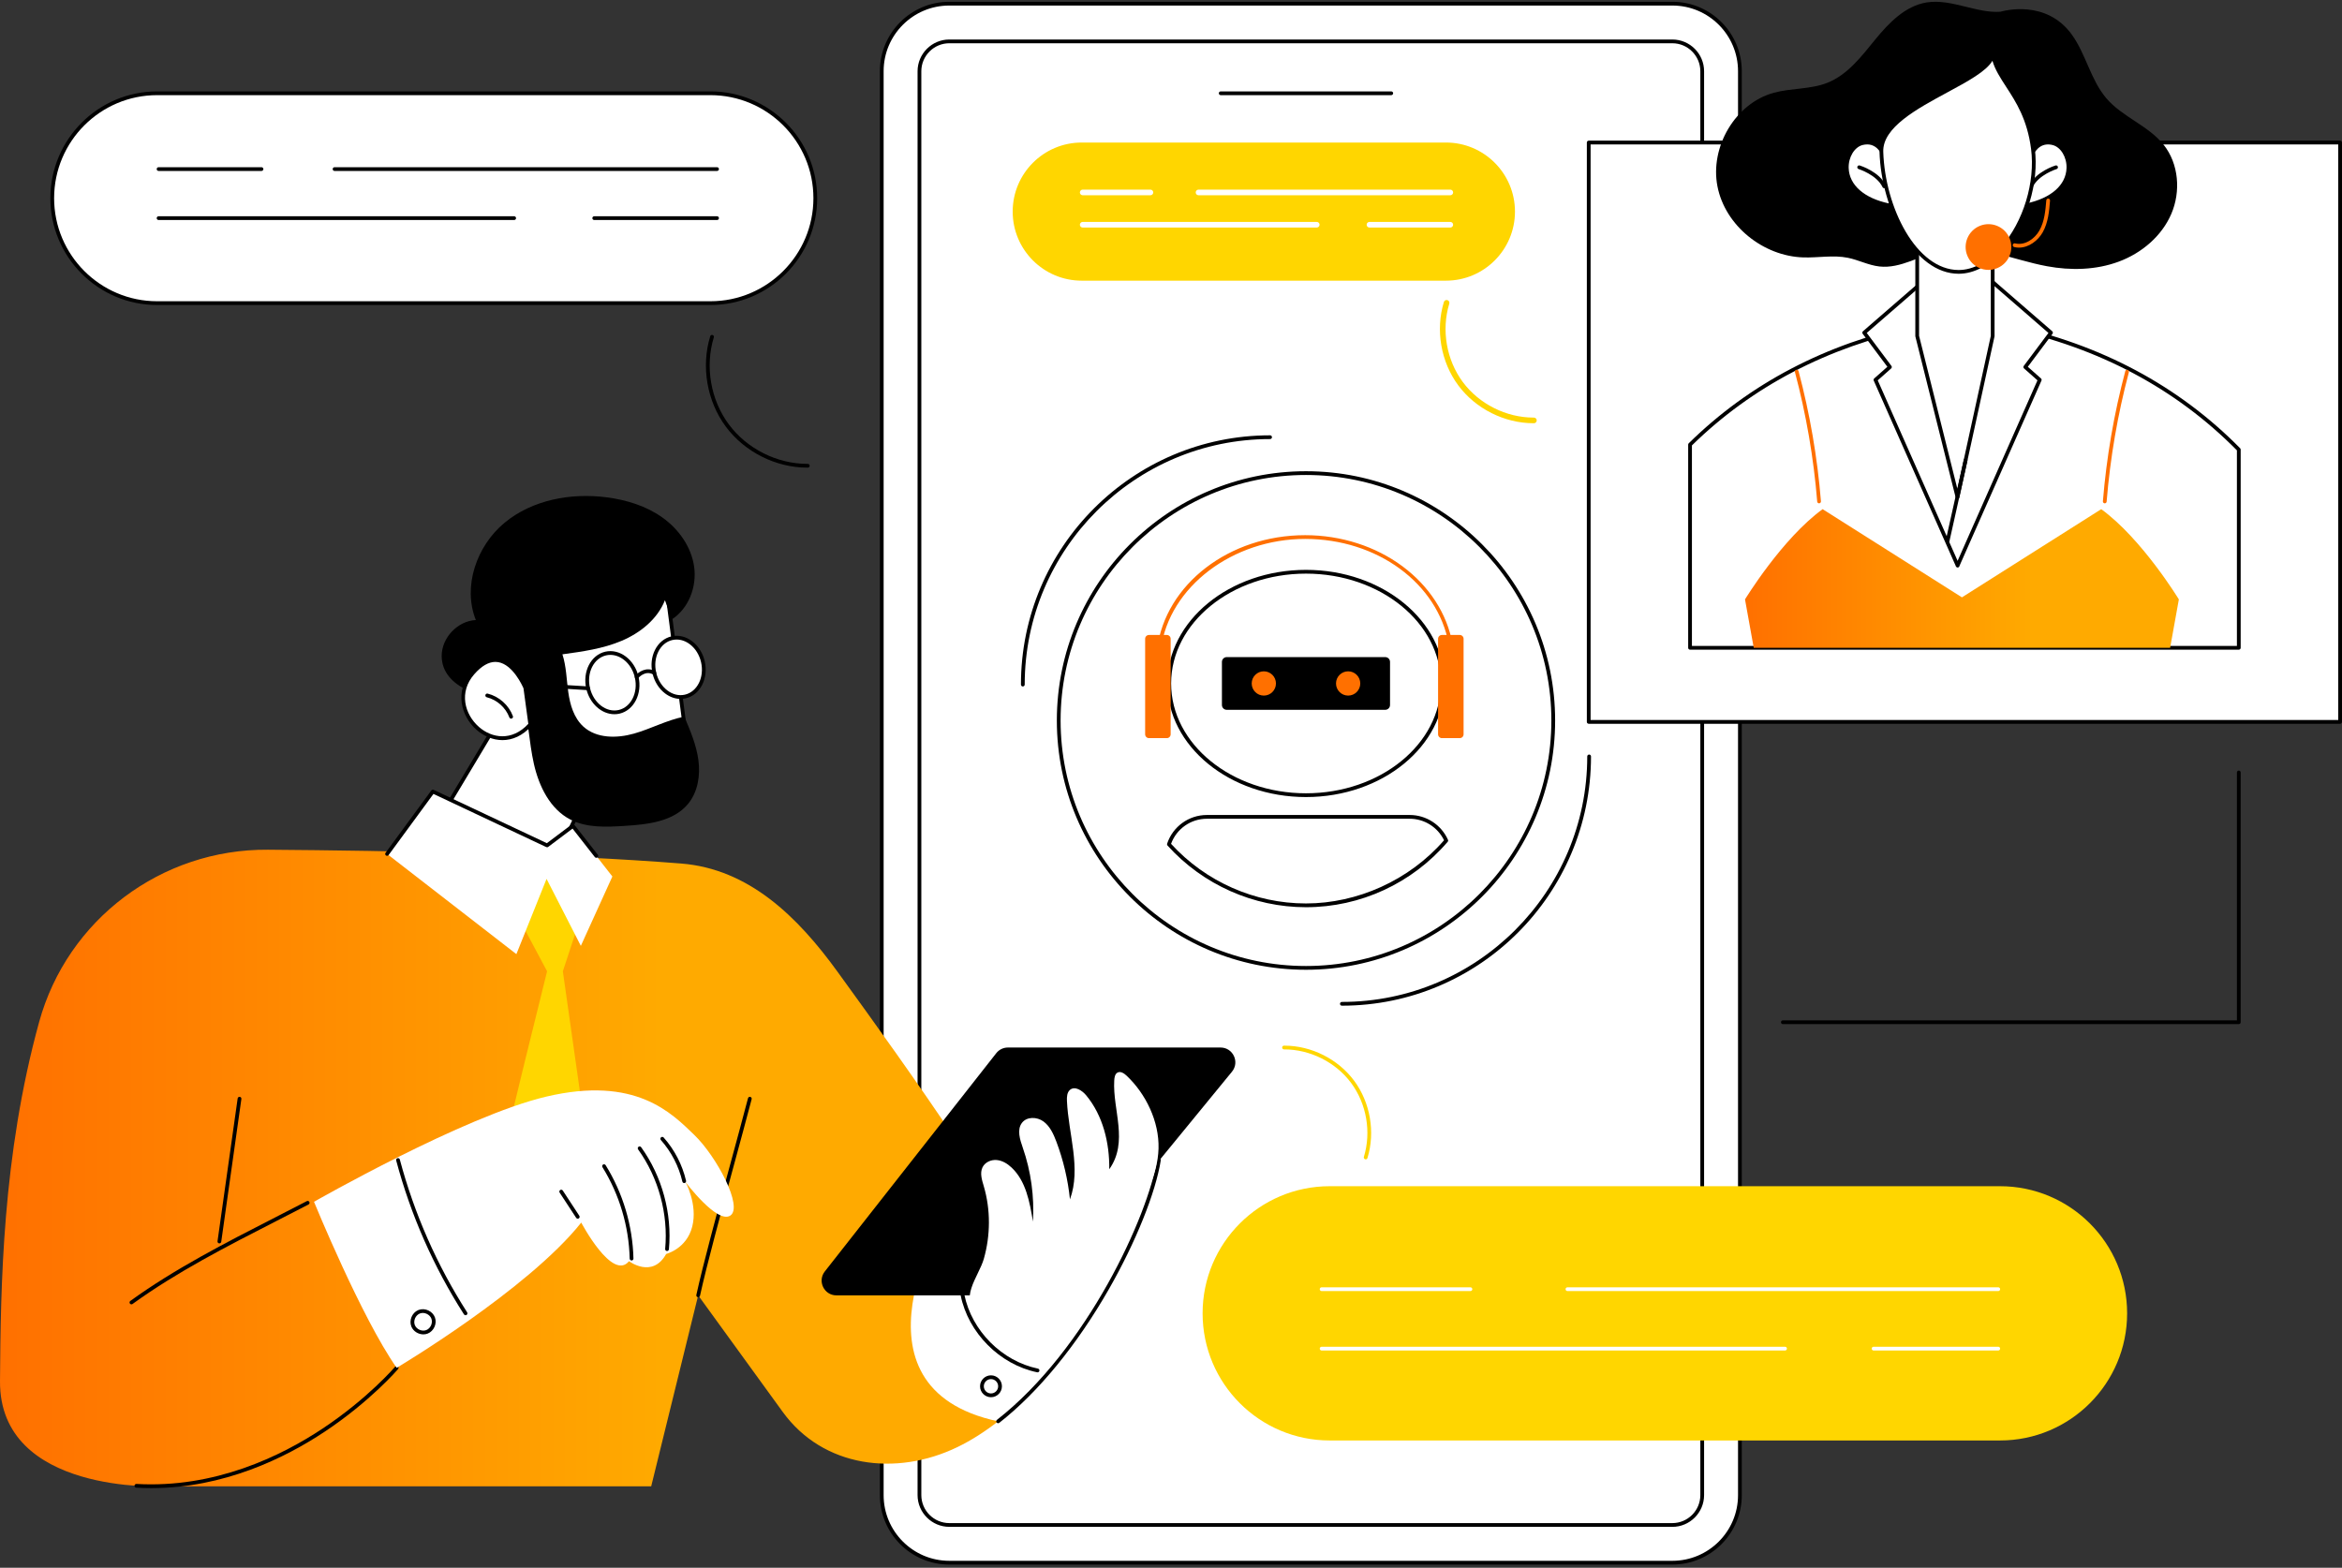 <svg width="472" height="316" viewBox="0 0 472 316" fill="none" xmlns="http://www.w3.org/2000/svg">
<rect x="0" y="0" width="472" height="316" fill="#333333" stroke="none"/>
<path d="M191.306 314.98H337.058C344.569 314.98 350.658 308.888 350.658 301.372L350.658 14.347C350.658 6.831 344.569 0.738 337.058 0.738H191.306C183.795 0.738 177.706 6.831 177.706 14.347L177.706 301.372C177.706 308.888 183.795 314.98 191.306 314.98Z" fill="white"/>
<path d="M337.057 315.359H191.306C183.598 315.359 177.328 309.085 177.328 301.372V14.347C177.326 6.634 183.598 0.359 191.306 0.359H337.057C344.765 0.359 351.035 6.634 351.035 14.347V301.37C351.035 309.083 344.764 315.358 337.057 315.358V315.359ZM191.306 1.117C184.016 1.117 178.085 7.052 178.085 14.347V301.37C178.085 308.665 184.016 314.6 191.306 314.6H337.057C344.347 314.6 350.278 308.665 350.278 301.37V14.347C350.278 7.052 344.347 1.117 337.057 1.117H191.306Z" fill="black"/>
<path d="M343.061 14.369V301.351C343.061 304.678 340.362 307.379 337.036 307.379H191.327C188.002 307.379 185.303 304.678 185.303 301.351L185.303 14.367C185.303 11.04 188.002 8.339 191.327 8.339L337.036 8.339C340.362 8.339 343.061 11.04 343.061 14.367V14.369Z" fill="white"/>
<path d="M337.036 307.756H191.326C187.797 307.756 184.924 304.881 184.924 301.349V14.369C184.924 10.836 187.797 7.962 191.326 7.962H337.036C340.566 7.962 343.438 10.836 343.438 14.369V301.351C343.438 304.883 340.566 307.758 337.036 307.758V307.756ZM191.326 8.719C188.215 8.719 185.681 11.253 185.681 14.369V301.351C185.681 304.465 188.213 307 191.326 307H337.036C340.148 307 342.681 304.466 342.681 301.351V14.369C342.681 11.255 340.149 8.719 337.036 8.719H191.326Z" fill="black"/>
<path d="M280.39 19.178H246.017C245.807 19.178 245.639 19.008 245.639 18.8C245.639 18.591 245.809 18.421 246.017 18.421H280.39C280.6 18.421 280.768 18.59 280.768 18.8C280.768 19.01 280.598 19.178 280.39 19.178Z" fill="black"/>
<path d="M298.44 180.484C317.9 161.011 317.9 129.438 298.44 109.965C278.979 90.491 247.427 90.491 227.967 109.965C208.506 129.438 208.506 161.011 227.967 180.484C247.427 199.957 278.979 199.957 298.44 180.484Z" fill="white"/>
<path d="M263.204 195.47C235.518 195.47 212.994 172.931 212.994 145.227C212.994 117.522 235.518 94.981 263.204 94.981C290.891 94.981 313.416 117.522 313.416 145.227C313.416 172.931 290.892 195.47 263.204 195.47ZM263.204 95.739C235.936 95.739 213.751 117.939 213.751 145.225C213.751 172.511 235.936 194.711 263.204 194.711C290.473 194.711 312.658 172.511 312.658 145.225C312.658 117.939 290.473 95.739 263.204 95.739Z" fill="black"/>
<path d="M263.205 160.657C247.799 160.657 235.266 150.386 235.266 137.76C235.266 125.134 247.799 114.863 263.205 114.863C278.611 114.863 291.144 125.134 291.144 137.76C291.144 150.386 278.611 160.657 263.205 160.657ZM263.205 115.622C248.217 115.622 236.024 125.554 236.024 137.76C236.024 149.966 248.217 159.898 263.205 159.898C278.193 159.898 290.385 149.966 290.385 137.76C290.385 125.554 278.193 115.622 263.205 115.622Z" fill="black"/>
<path d="M235.157 127.985H231.561C231.135 127.985 230.789 128.331 230.789 128.757V148.007C230.789 148.434 231.135 148.78 231.561 148.78H235.157C235.583 148.78 235.929 148.434 235.929 148.007V128.757C235.929 128.331 235.583 127.985 235.157 127.985Z" fill="#FF7000"/>
<path d="M294.194 127.984H290.599C290.172 127.984 289.826 128.33 289.826 128.757V148.007C289.826 148.434 290.172 148.78 290.599 148.78H294.194C294.62 148.78 294.966 148.434 294.966 148.007V128.757C294.966 128.33 294.62 127.984 294.194 127.984Z" fill="#FF7000"/>
<path d="M279.172 132.446H247.236C246.699 132.446 246.264 132.882 246.264 133.419V142.099C246.264 142.637 246.699 143.072 247.236 143.072H279.172C279.709 143.072 280.144 142.637 280.144 142.099V133.419C280.144 132.882 279.709 132.446 279.172 132.446Z" fill="black"/>
<path d="M233.571 131.238C233.554 131.238 233.538 131.238 233.521 131.234C233.313 131.207 233.169 131.018 233.194 130.809C234.913 117.732 247.745 107.871 263.043 107.871C270.233 107.871 277.191 110.093 282.632 114.13C288.03 118.134 291.612 123.661 292.716 129.69C292.754 129.897 292.618 130.093 292.412 130.131C292.205 130.172 292.009 130.033 291.971 129.826C289.725 117.543 277.558 108.628 263.043 108.628C248.528 108.628 235.615 118.206 233.946 130.907C233.92 131.098 233.759 131.238 233.571 131.238Z" fill="#FF7000"/>
<path d="M254.708 140.205C256.058 140.205 257.152 139.11 257.152 137.759C257.152 136.409 256.058 135.313 254.708 135.313C253.358 135.313 252.264 136.409 252.264 137.759C252.264 139.11 253.358 140.205 254.708 140.205Z" fill="#FF7000"/>
<path d="M271.7 140.205C273.05 140.205 274.145 139.11 274.145 137.759C274.145 136.409 273.05 135.313 271.7 135.313C270.35 135.313 269.256 136.409 269.256 137.759C269.256 139.11 270.35 140.205 271.7 140.205Z" fill="#FF7000"/>
<path d="M263.203 182.861C252.602 182.861 242.43 178.328 235.297 170.428C235.206 170.326 235.175 170.183 235.219 170.054C236.372 166.596 239.592 164.271 243.232 164.271H284.114C287.434 164.271 290.46 166.233 291.82 169.271C291.88 169.405 291.858 169.562 291.762 169.672C284.587 178.053 274.178 182.861 263.202 182.861H263.203ZM236.011 170.085C242.991 177.726 252.889 182.103 263.203 182.103C273.518 182.103 284.004 177.464 291.029 169.366C289.744 166.723 287.057 165.03 284.114 165.03H243.232C239.991 165.03 237.117 167.052 236.011 170.087V170.085Z" fill="black"/>
<path d="M270.437 202.709C270.227 202.709 270.059 202.539 270.059 202.33C270.059 202.122 270.229 201.952 270.437 201.952C297.705 201.952 319.89 179.752 319.89 152.466C319.89 152.256 320.061 152.087 320.269 152.087C320.477 152.087 320.647 152.256 320.647 152.466C320.647 180.17 298.123 202.709 270.435 202.709H270.437Z" fill="black"/>
<path d="M206.136 138.366C205.926 138.366 205.758 138.197 205.758 137.987C205.758 110.283 228.282 87.744 255.97 87.744C256.18 87.744 256.348 87.913 256.348 88.123C256.348 88.333 256.178 88.501 255.97 88.501C228.702 88.501 206.516 110.701 206.516 137.987C206.516 138.197 206.346 138.366 206.138 138.366H206.136Z" fill="black"/>
<path d="M85.955 169.436L101.499 143.48L120.022 141.953L122.185 151.741L110.155 177.146L85.955 169.436Z" fill="white"/>
<path d="M110.154 177.526C110.117 177.526 110.077 177.52 110.039 177.508L85.84 169.799C85.73 169.764 85.642 169.68 85.601 169.571C85.559 169.463 85.571 169.342 85.63 169.243L101.173 143.287C101.237 143.182 101.345 143.115 101.467 143.104L119.992 141.579C120.176 141.566 120.352 141.691 120.393 141.875L122.555 151.663C122.574 151.745 122.564 151.832 122.528 151.907L110.497 177.312C110.433 177.448 110.297 177.529 110.154 177.529V177.526ZM86.526 169.22L109.953 176.684L121.786 151.696L119.724 142.359L101.724 143.841L86.528 169.22H86.526Z" fill="black"/>
<path d="M134.106 116.693L138.673 151.742C138.673 151.742 116.228 159.941 114.588 152.749C112.949 145.557 108.924 127.243 108.924 127.243L134.106 116.694V116.693Z" fill="white"/>
<path d="M120.686 156.079C118.849 156.079 117.235 155.826 116.074 155.194C115.075 154.65 114.45 153.855 114.216 152.831C112.596 145.72 108.591 127.504 108.552 127.321C108.512 127.142 108.607 126.961 108.776 126.889L133.957 116.341C134.066 116.296 134.189 116.303 134.293 116.362C134.394 116.42 134.465 116.523 134.478 116.64L139.046 151.688C139.068 151.864 138.966 152.032 138.8 152.093C138.247 152.294 127.792 156.076 120.684 156.076L120.686 156.079ZM109.36 127.467C109.897 129.905 113.453 146.066 114.956 152.662C115.142 153.476 115.625 154.088 116.437 154.528C121.403 157.232 136.027 152.268 138.256 151.485L133.794 117.232L109.36 127.466V127.467Z" fill="black"/>
<path d="M89.016 132.228C89.005 128.546 92.227 125.153 95.901 124.976C93.194 118.214 96.07 110.023 101.676 105.379C107.284 100.734 115.056 99.308 122.275 100.244C126.278 100.764 130.26 101.989 133.542 104.342C136.825 106.695 139.348 110.265 139.9 114.266C140.452 118.268 138.803 122.633 135.417 124.836C134.95 123.552 134.48 122.266 134.012 120.982C132.507 124.791 129.055 127.566 125.286 129.164C121.517 130.761 117.405 131.332 113.349 131.888C114.141 134.34 114.172 136.961 114.529 139.51C114.887 142.061 115.661 144.709 117.564 146.446C120.209 148.862 124.298 148.847 127.745 147.874C131.193 146.902 134.401 145.131 137.917 144.447C139.128 147.287 140.353 150.172 140.757 153.233C141.161 156.295 140.649 159.61 138.696 162.001C135.743 165.618 130.524 166.182 125.865 166.471C122.169 166.702 118.262 166.891 114.966 165.199C110.855 163.087 108.619 158.486 107.6 153.975C106.582 149.463 106.491 144.764 105.23 140.314C103.13 140.233 101.031 140.151 98.931 140.07C97.013 139.996 95.833 139.874 94.224 139.128C91.388 137.815 89.024 135.608 89.016 132.226V132.228Z" fill="black"/>
<path d="M105.871 138.633C105.871 138.633 101.691 128.348 95.292 135.658C88.893 142.967 99.757 153.994 106.876 146.024L105.871 138.635V138.633Z" fill="white"/>
<path d="M101.269 149.181C99.309 149.181 97.447 148.351 96 147.071C92.94 144.361 91.552 139.352 95.006 135.407C96.839 133.312 98.697 132.405 100.526 132.713C104.078 133.31 106.135 138.278 106.221 138.49C106.233 138.519 106.242 138.55 106.245 138.581L107.25 145.972C107.265 146.083 107.231 146.193 107.157 146.275C105.311 148.341 103.24 149.181 101.269 149.181ZM99.836 133.414C98.456 133.414 97.027 134.25 95.577 135.908C92.412 139.523 93.647 143.976 96.502 146.504C99.094 148.799 103.166 149.484 106.476 145.9L105.502 138.734C105.299 138.261 103.376 133.961 100.4 133.462C100.214 133.431 100.025 133.415 99.838 133.415L99.836 133.414Z" fill="black"/>
<path d="M103.011 144.852C102.858 144.852 102.713 144.76 102.656 144.606C101.91 142.615 100.164 141.057 98.101 140.542C97.898 140.492 97.775 140.286 97.826 140.083C97.876 139.88 98.082 139.757 98.285 139.807C100.587 140.382 102.534 142.119 103.367 144.341C103.441 144.537 103.341 144.756 103.145 144.828C103.102 144.844 103.056 144.852 103.012 144.852H103.011Z" fill="black"/>
<path d="M123.825 143.961C121.276 143.961 118.858 141.851 118.157 138.82C117.363 135.379 119.074 132.033 121.976 131.36C124.878 130.692 127.885 132.943 128.68 136.384C129.475 139.825 127.763 143.171 124.861 143.844C124.515 143.924 124.17 143.963 123.825 143.963V143.961ZM123.017 132C122.728 132 122.437 132.033 122.148 132.1C119.654 132.677 118.195 135.615 118.897 138.65C119.599 141.684 122.198 143.683 124.692 143.106C127.187 142.529 128.645 139.591 127.944 136.556C127.324 133.875 125.221 132.002 123.017 132.002V132Z" fill="black"/>
<path d="M141.658 133.378C142.408 136.621 140.826 139.758 138.123 140.382C135.421 141.007 132.624 138.887 131.874 135.644C131.124 132.401 132.706 129.265 135.409 128.64C138.111 128.015 140.908 130.136 141.658 133.378Z" fill="white"/>
<path d="M137.159 140.873C136.077 140.873 134.997 140.495 134.037 139.767C132.786 138.818 131.887 137.384 131.505 135.73C131.123 134.076 131.302 132.392 132.009 130.99C132.728 129.564 133.905 128.599 135.324 128.27C136.741 127.941 138.222 128.292 139.495 129.256C140.746 130.205 141.645 131.638 142.027 133.293C142.822 136.734 141.11 140.08 138.208 140.753C137.861 140.834 137.51 140.873 137.159 140.873ZM136.368 128.91C136.075 128.91 135.783 128.943 135.494 129.01C134.299 129.287 133.301 130.112 132.685 131.332C132.057 132.577 131.901 134.078 132.243 135.56C132.585 137.042 133.385 138.322 134.495 139.164C135.583 139.99 136.843 140.293 138.036 140.016C140.531 139.439 141.989 136.501 141.288 133.466C140.945 131.984 140.145 130.704 139.036 129.862C138.21 129.236 137.286 128.91 136.368 128.91Z" fill="black"/>
<path d="M128.31 136.848C128.226 136.848 128.14 136.818 128.069 136.76C127.908 136.627 127.885 136.388 128.018 136.226C128.651 135.459 130.314 134.281 132.065 135.316C132.246 135.422 132.306 135.655 132.2 135.836C132.093 136.016 131.861 136.075 131.68 135.97C130.041 135.002 128.66 136.639 128.601 136.71C128.525 136.801 128.419 136.848 128.309 136.848H128.31Z" fill="black"/>
<path d="M118.525 139.113C118.525 139.113 118.51 139.113 118.501 139.113L105.847 138.331C105.639 138.317 105.479 138.138 105.493 137.93C105.507 137.722 105.687 137.57 105.894 137.576L118.547 138.357C118.756 138.371 118.916 138.55 118.902 138.758C118.89 138.96 118.723 139.114 118.523 139.114L118.525 139.113Z" fill="black"/>
<path d="M190.703 244.371L193.361 230.838C184.727 217.889 176.25 206.165 168.778 195.848C160.75 184.762 150.936 175.149 137.298 174.057C112.839 172.1 78.849 171.46 53.985 171.272C32.548 171.111 13.578 185.322 7.886 206.002C0.456 232.988 0.142 259.161 0.001 278.372C-0.166 301.252 32.729 299.591 32.729 299.591H131.24L140.71 261.096L157.746 284.586C165.853 295.764 180.547 297.689 192.972 291.673C195.786 290.31 198.521 288.549 201.155 286.492C192.148 264.722 190.703 244.373 190.703 244.373V244.371Z" fill="url(#paint0_linear_196_11472)"/>
<path d="M233.568 233.808L203.693 246.872C200.26 241.337 196.797 235.994 193.36 230.838L190.702 244.371C190.702 244.371 169.061 279.636 201.154 286.49C218.655 272.816 231.651 245.924 233.568 233.808Z" fill="white"/>
<path d="M201.155 286.87C201.043 286.87 200.932 286.821 200.856 286.724C200.727 286.559 200.756 286.321 200.921 286.192C219.138 271.96 231.43 244.9 233.194 233.749C233.226 233.543 233.422 233.4 233.627 233.434C233.833 233.467 233.974 233.661 233.942 233.868C232.91 240.393 228.922 250.313 223.535 259.755C217.072 271.081 209.206 280.682 201.387 286.791C201.319 286.845 201.236 286.872 201.155 286.872V286.87Z" fill="black"/>
<path d="M26.489 262.908C26.372 262.908 26.255 262.853 26.181 262.751C26.059 262.583 26.097 262.345 26.265 262.221C35.209 255.747 45.45 250.506 55.357 245.437C57.49 244.345 59.697 243.216 61.834 242.103C62.019 242.004 62.248 242.078 62.344 242.264C62.441 242.45 62.368 242.679 62.183 242.776C60.044 243.891 57.836 245.02 55.701 246.111C45.82 251.167 35.604 256.395 26.709 262.836C26.642 262.884 26.565 262.908 26.487 262.908H26.489Z" fill="black"/>
<path d="M44.213 250.62C44.196 250.62 44.177 250.62 44.159 250.616C43.953 250.587 43.809 250.396 43.838 250.188L47.897 221.404C47.927 221.196 48.119 221.051 48.326 221.082C48.532 221.111 48.677 221.302 48.647 221.511L44.588 250.294C44.562 250.484 44.398 250.62 44.213 250.62Z" fill="black"/>
<path d="M140.71 261.474C140.683 261.474 140.655 261.471 140.628 261.465C140.423 261.421 140.294 261.217 140.339 261.014C141.717 254.754 144.46 244.652 147.116 234.881C148.438 230.02 149.685 225.428 150.751 221.361C150.805 221.157 151.011 221.037 151.214 221.09C151.417 221.144 151.537 221.35 151.484 221.553C150.416 225.624 149.169 230.217 147.846 235.079C145.193 244.841 142.451 254.935 141.077 261.176C141.037 261.353 140.881 261.474 140.707 261.474H140.71Z" fill="black"/>
<path d="M30.48 299.95C29.483 299.95 28.475 299.923 27.456 299.862C27.247 299.85 27.088 299.671 27.1 299.463C27.112 299.255 27.293 299.1 27.499 299.107C43.258 300.005 56.593 293.542 65.004 287.954C74.137 281.889 79.604 275.523 79.657 275.459C79.793 275.299 80.032 275.28 80.19 275.416C80.35 275.552 80.369 275.792 80.233 275.95C80.178 276.014 74.656 282.448 65.441 288.572C57.472 293.869 45.13 299.949 30.479 299.949L30.48 299.95Z" fill="black"/>
<path d="M209.107 276.613C209.081 276.613 209.055 276.61 209.029 276.605C201.488 275.04 195.147 268.671 193.613 261.118C193.572 260.913 193.704 260.714 193.909 260.671C194.115 260.628 194.313 260.762 194.356 260.967C195.832 268.231 201.93 274.357 209.184 275.863C209.389 275.906 209.521 276.106 209.478 276.31C209.44 276.489 209.284 276.612 209.108 276.612L209.107 276.613Z" fill="black"/>
<path d="M199.721 281.627C198.507 281.627 197.518 280.639 197.518 279.422C197.518 278.205 198.507 277.217 199.721 277.217C200.936 277.217 201.925 278.207 201.925 279.422C201.925 280.638 200.936 281.627 199.721 281.627ZM199.721 277.976C198.925 277.976 198.276 278.625 198.276 279.422C198.276 280.219 198.925 280.868 199.721 280.868C200.518 280.868 201.166 280.219 201.166 279.422C201.166 278.625 200.518 277.976 199.721 277.976Z" fill="black"/>
<path d="M110.836 172.527L104.377 184.738L110.258 195.777C110.258 195.777 101.274 231.9 101.592 231.656C101.91 231.411 118.526 231.656 118.526 231.656L113.436 195.777L117.064 184.738L110.838 172.527H110.836Z" fill="#FFD600"/>
<path d="M87.237 159.55L110.258 170.398L115.458 166.489L123.416 176.667L117.062 190.651L110.153 177.146L104.069 192.317L78.012 172.124L87.237 159.55Z" fill="white"/>
<path d="M120.181 172.906C120.069 172.906 119.957 172.856 119.882 172.759L115.389 167.014L110.484 170.701C110.373 170.785 110.223 170.8 110.096 170.74L87.357 160.025L78.317 172.348C78.193 172.517 77.956 172.553 77.787 172.429C77.619 172.305 77.583 172.067 77.706 171.899L86.932 159.324C87.038 159.178 87.234 159.128 87.398 159.206L110.213 169.955L115.23 166.182C115.396 166.058 115.629 166.089 115.757 166.251L120.479 172.289C120.608 172.455 120.578 172.692 120.413 172.821C120.344 172.875 120.262 172.902 120.179 172.902L120.181 172.906Z" fill="black"/>
<path d="M63.285 242.238C63.285 242.238 72.827 265.57 79.945 275.705C79.945 275.705 106.376 259.974 117.142 246.427C117.142 246.427 123.417 258.344 126.77 254.208C126.77 254.208 131.473 257.771 134.258 252.75C134.258 252.75 138.383 251.724 139.515 247.224C140.647 242.727 138.14 238.234 138.14 238.234C138.14 238.234 144.505 246.735 147.171 245.024C149.838 243.314 144.435 233.096 139.909 228.744C135.383 224.395 128.148 216.769 110.053 221.048C93.519 224.957 63.285 242.236 63.285 242.236V242.238Z" fill="white"/>
<path d="M127.285 254.064C127.081 254.064 126.912 253.901 126.907 253.694C126.745 247.176 124.846 240.8 121.416 235.256C121.306 235.078 121.361 234.844 121.538 234.734C121.715 234.624 121.949 234.679 122.059 234.856C125.56 240.514 127.499 247.022 127.664 253.675C127.669 253.885 127.504 254.059 127.294 254.064H127.284H127.285Z" fill="black"/>
<path d="M134.434 252.152C134.422 252.152 134.41 252.152 134.398 252.152C134.19 252.134 134.037 251.948 134.056 251.739C134.707 244.715 132.719 237.403 128.601 231.676C128.479 231.505 128.517 231.269 128.687 231.147C128.857 231.025 129.093 231.063 129.215 231.233C133.44 237.106 135.478 244.606 134.809 251.81C134.79 252.006 134.625 252.154 134.432 252.154L134.434 252.152Z" fill="black"/>
<path d="M137.894 238.462C137.722 238.462 137.567 238.343 137.526 238.169C136.801 235.066 135.301 232.167 133.187 229.785C133.048 229.628 133.063 229.389 133.218 229.249C133.375 229.11 133.614 229.125 133.753 229.28C135.95 231.757 137.51 234.771 138.264 237.995C138.312 238.198 138.184 238.403 137.981 238.452C137.952 238.458 137.923 238.462 137.895 238.462H137.894Z" fill="black"/>
<path d="M116.437 245.646C116.313 245.646 116.193 245.586 116.121 245.474L112.789 240.388C112.674 240.212 112.723 239.978 112.897 239.863C113.073 239.747 113.307 239.797 113.422 239.971L116.754 245.057C116.869 245.233 116.819 245.467 116.645 245.582C116.582 245.625 116.51 245.644 116.437 245.644V245.646Z" fill="black"/>
<path d="M93.825 265.1C93.699 265.1 93.577 265.038 93.505 264.926C87.374 255.342 82.78 244.907 79.847 233.913C79.793 233.712 79.912 233.504 80.115 233.45C80.318 233.395 80.525 233.516 80.579 233.719C83.492 244.637 88.055 255.001 94.143 264.518C94.257 264.694 94.205 264.93 94.028 265.042C93.964 265.083 93.894 265.102 93.825 265.102V265.1Z" fill="black"/>
<path d="M85.324 268.961C84.307 268.961 83.296 268.346 82.905 267.384C82.401 266.143 83.041 264.597 84.273 264.076C84.295 264.066 84.319 264.059 84.344 264.054C84.364 264.041 84.386 264.029 84.411 264.023C85.671 263.572 87.187 264.279 87.653 265.534C88.119 266.789 87.436 268.316 86.191 268.801C85.912 268.909 85.618 268.961 85.324 268.961ZM84.615 264.751C84.6 264.759 84.584 264.768 84.569 264.775C83.717 265.135 83.26 266.243 83.607 267.099C83.955 267.954 85.056 268.429 85.916 268.093C86.776 267.758 87.266 266.663 86.944 265.797C86.621 264.931 85.536 264.425 84.665 264.735C84.65 264.74 84.632 264.746 84.615 264.749V264.751Z" fill="black"/>
<path d="M245.987 211.143H203.125C202.211 211.143 201.348 211.563 200.784 212.283L166.23 256.276C164.694 258.231 166.086 261.097 168.572 261.097H209.95C210.843 261.097 211.688 260.698 212.254 260.006L248.29 216.013C249.883 214.068 248.5 211.143 245.987 211.143Z" fill="black"/>
<path d="M227.036 216.802C226.532 216.329 225.815 215.866 225.213 216.198C224.688 216.487 224.592 217.2 224.559 217.809C224.225 223.765 227.49 230.129 223.558 235.678C223.628 230.351 222.276 224.841 218.907 220.782C218.077 219.782 216.612 218.842 215.631 219.685C215.041 220.193 214.995 221.095 215.029 221.884C215.318 228.571 217.933 235.48 215.637 241.748C215.227 237.764 214.302 233.836 212.893 230.099C212.315 228.569 211.599 226.996 210.294 226.042C208.988 225.09 206.931 225.034 205.954 226.335C204.916 227.715 205.558 229.686 206.127 231.328C207.78 236.088 208.481 241.192 208.174 246.232C207.54 242.293 206.75 238.045 203.879 235.343C203.038 234.551 202.001 233.914 200.862 233.817C199.723 233.721 198.488 234.27 197.996 235.327C197.454 236.489 197.901 237.85 198.264 239.083C199.663 243.832 199.632 248.994 198.273 253.75C197.255 257.315 192.891 262.116 197.508 264.899C199.092 265.854 201.048 265.929 202.868 265.662C208.009 264.906 212.48 261.728 216.5 258.358C220.604 254.917 224.502 251.141 227.495 246.658C230.49 242.176 233.335 236.926 233.487 231.499C233.638 226.07 230.948 220.476 227.036 216.806V216.802Z" fill="white"/>
<path d="M31.665 18.8H143.177C154.842 18.8 164.313 28.277 164.313 39.949C164.313 51.623 154.842 61.099 143.177 61.099H31.663C19.999 61.099 10.527 51.621 10.527 39.949C10.527 28.277 19.999 18.8 31.663 18.8H31.665Z" fill="white"/>
<path d="M143.177 61.478H31.665C19.801 61.478 10.15 51.819 10.15 39.949C10.15 28.079 19.802 18.421 31.665 18.421H143.177C155.041 18.421 164.691 28.079 164.691 39.949C164.691 51.819 155.039 61.478 143.177 61.478ZM31.665 19.178C20.219 19.178 10.907 28.496 10.907 39.949C10.907 51.403 20.219 60.72 31.665 60.72H143.177C154.623 60.72 163.934 51.403 163.934 39.949C163.934 28.496 154.623 19.178 143.177 19.178H31.665Z" fill="black"/>
<path d="M162.717 94.26C156.36 94.26 150.07 91.098 146.278 85.993C142.47 80.863 141.266 73.882 143.137 67.773C143.199 67.573 143.411 67.461 143.61 67.521C143.81 67.583 143.924 67.795 143.862 67.995C142.059 73.878 143.218 80.602 146.887 85.54C150.538 90.456 156.596 93.501 162.717 93.501C162.746 93.501 162.784 93.494 162.806 93.501C163.014 93.501 163.184 93.67 163.184 93.878C163.184 94.088 163.016 94.259 162.808 94.259C162.777 94.259 162.747 94.259 162.717 94.259V94.26Z" fill="black"/>
<path d="M52.701 34.458H31.96C31.751 34.458 31.582 34.29 31.582 34.08C31.582 33.87 31.752 33.701 31.96 33.701H52.701C52.91 33.701 53.079 33.871 53.079 34.08C53.079 34.288 52.909 34.458 52.701 34.458Z" fill="black"/>
<path d="M144.514 34.458H67.427C67.217 34.458 67.049 34.29 67.049 34.08C67.049 33.87 67.219 33.701 67.427 33.701H144.514C144.724 33.701 144.892 33.871 144.892 34.08C144.892 34.288 144.722 34.458 144.514 34.458Z" fill="black"/>
<path d="M103.625 44.347H31.96C31.751 44.347 31.582 44.177 31.582 43.968C31.582 43.76 31.752 43.59 31.96 43.59H103.623C103.833 43.59 104.002 43.758 104.002 43.968C104.002 44.178 103.831 44.347 103.623 44.347H103.625Z" fill="black"/>
<path d="M144.514 44.348H119.759C119.549 44.348 119.381 44.178 119.381 43.969C119.381 43.761 119.551 43.591 119.759 43.591H144.514C144.724 43.591 144.893 43.759 144.893 43.969C144.893 44.179 144.723 44.348 144.514 44.348Z" fill="black"/>
<path d="M471.622 28.729H320.188V145.507H471.622V28.729Z" fill="white"/>
<path d="M471.621 145.886H320.187C319.977 145.886 319.809 145.716 319.809 145.507V28.728C319.809 28.518 319.979 28.35 320.187 28.35H471.621C471.831 28.35 472 28.518 472 28.728V145.507C472 145.717 471.829 145.886 471.621 145.886ZM320.565 145.129H471.241V29.107H320.565V145.127V145.129Z" fill="black"/>
<path d="M404.703 65.796H386.099C365.82 70.094 351.162 79.243 340.607 89.617V130.572H451.198V90.615C440.576 79.831 425.629 70.231 404.701 65.796H404.703Z" fill="white"/>
<path d="M451.199 130.952H340.609C340.399 130.952 340.23 130.784 340.23 130.574V89.619C340.23 89.517 340.272 89.419 340.344 89.348C352.597 77.303 367.965 69.254 386.022 65.426C386.047 65.42 386.073 65.417 386.101 65.417H404.704C404.73 65.417 404.758 65.42 404.784 65.426C423.351 69.362 439.058 77.749 451.471 90.35C451.542 90.421 451.579 90.517 451.579 90.617V130.574C451.579 130.784 451.409 130.952 451.201 130.952H451.199ZM340.987 130.195H450.821V90.772C438.539 78.346 423.012 70.071 404.663 66.174H386.139C368.299 69.963 353.108 77.903 340.987 89.777V130.195Z" fill="black"/>
<path d="M366.611 101.45C366.415 101.45 366.25 101.301 366.235 101.103C365.521 92.31 364.011 83.528 361.745 74.997C361.692 74.794 361.812 74.588 362.013 74.534C362.215 74.481 362.423 74.601 362.476 74.803C364.754 83.376 366.271 92.203 366.988 101.041C367.005 101.249 366.851 101.433 366.641 101.449C366.63 101.449 366.62 101.449 366.61 101.449L366.611 101.45Z" fill="#FF7000"/>
<path d="M437.362 130.573L439.12 120.816C439.12 120.816 431.677 108.583 423.477 102.629L395.402 120.403L367.327 102.629C359.127 108.583 351.684 120.816 351.684 120.816L353.442 130.573H437.364H437.362Z" fill="url(#paint1_linear_196_11472)"/>
<path d="M424.19 101.451C424.18 101.451 424.17 101.451 424.159 101.451C423.951 101.434 423.795 101.251 423.812 101.043C424.529 92.206 426.048 83.379 428.324 74.805C428.377 74.604 428.585 74.485 428.787 74.537C428.99 74.59 429.11 74.798 429.055 74.999C426.789 83.529 425.279 92.312 424.565 101.105C424.55 101.303 424.383 101.453 424.189 101.453L424.19 101.451Z" fill="#FF7000"/>
<path d="M436.059 29.19C432.937 25.264 427.661 23.573 424.437 19.728C421.341 16.034 420.395 10.965 417.596 7.04C412.403 -0.239 403.727 2.21 403.15 2.367C398.397 2.718 393.256 -0.281 388.338 0.484C384.015 1.155 380.7 4.584 377.929 7.97C375.158 11.355 372.375 15.055 368.312 16.676C364.897 18.039 361.044 17.728 357.498 18.695C349.706 20.821 344.576 29.643 346.132 37.574C347.687 45.506 355.353 51.634 363.428 51.885C366.428 51.978 369.471 51.366 372.414 51.961C374.568 52.397 376.577 53.466 378.762 53.712C383.072 54.197 387.025 51.447 391.257 50.488C398.315 48.889 405.409 52.34 412.525 53.658C417.342 54.552 422.423 54.44 427.016 52.732C431.609 51.025 435.665 47.613 437.6 43.11C439.536 38.607 439.114 33.027 436.064 29.19H436.059Z" fill="black"/>
<path d="M408.747 32.85C408.747 32.85 409.791 27.863 413.766 28.862C417.742 29.86 419.764 39.286 407.943 41.481L408.747 32.852V32.85Z" fill="white"/>
<path d="M407.941 41.859C407.846 41.859 407.755 41.824 407.686 41.759C407.598 41.68 407.554 41.563 407.564 41.444L408.367 32.815C408.367 32.801 408.371 32.786 408.374 32.772C408.397 32.662 408.959 30.066 410.82 28.901C411.704 28.346 412.726 28.209 413.856 28.494C415.867 28.999 417.321 31.319 417.242 33.891C417.195 35.366 416.394 40.297 408.009 41.852C407.987 41.855 407.963 41.859 407.941 41.859ZM409.119 32.91L408.364 41.01C413.352 39.957 416.375 37.309 416.483 33.868C416.552 31.681 415.317 29.644 413.671 29.231C412.747 29.001 411.923 29.106 411.219 29.544C409.704 30.493 409.169 32.682 409.117 32.91H409.119Z" fill="black"/>
<path d="M409.32 37.931C409.265 37.931 409.21 37.919 409.158 37.895C408.969 37.805 408.888 37.58 408.978 37.39C410.296 34.598 414.099 33.402 414.261 33.352C414.46 33.29 414.672 33.404 414.734 33.603C414.795 33.803 414.684 34.015 414.482 34.077C414.446 34.087 410.836 35.227 409.662 37.714C409.597 37.852 409.461 37.931 409.32 37.931Z" fill="black"/>
<path d="M380.316 32.85C380.316 32.85 379.271 27.863 375.296 28.862C371.321 29.86 369.298 39.286 381.119 41.481L380.316 32.852V32.85Z" fill="white"/>
<path d="M381.121 41.859C381.099 41.859 381.074 41.857 381.052 41.852C372.668 40.298 371.866 35.364 371.822 33.891C371.741 31.319 373.196 28.999 375.207 28.495C376.337 28.211 377.359 28.347 378.243 28.901C380.104 30.066 380.665 32.662 380.689 32.772C380.693 32.786 380.694 32.8 380.696 32.815L381.499 41.444C381.51 41.563 381.465 41.68 381.377 41.759C381.307 41.823 381.215 41.859 381.121 41.859ZM376.306 29.109C376.012 29.109 375.706 29.149 375.389 29.228C373.745 29.641 372.51 31.677 372.577 33.865C372.683 37.306 375.707 39.953 380.696 41.007L379.941 32.906C379.889 32.679 379.347 30.483 377.837 29.538C377.376 29.25 376.865 29.106 376.306 29.106V29.109Z" fill="black"/>
<path d="M379.742 37.931C379.601 37.931 379.464 37.85 379.4 37.714C378.225 35.226 374.616 34.089 374.58 34.077C374.38 34.015 374.269 33.803 374.329 33.603C374.391 33.404 374.602 33.29 374.802 33.352C374.964 33.402 378.767 34.598 380.085 37.39C380.174 37.579 380.093 37.805 379.904 37.894C379.852 37.919 379.797 37.931 379.742 37.931Z" fill="black"/>
<path d="M408.172 73.98L413.355 67.053L400.028 55.492L394.529 74.152L389.03 55.492L375.705 67.053L380.888 73.98L377.976 76.562L394.519 113.963V114.009L394.529 113.985L394.539 114.009V113.963L411.084 76.562L408.172 73.98Z" fill="white"/>
<path d="M394.54 114.388C394.466 114.388 394.394 114.365 394.332 114.326C394.227 114.267 394.155 114.167 394.143 114.047L377.629 76.717C377.562 76.565 377.602 76.39 377.724 76.28L380.376 73.93L375.401 67.282C375.283 67.124 375.307 66.898 375.456 66.769L388.781 55.207C388.879 55.123 389.012 55.096 389.135 55.13C389.259 55.166 389.356 55.263 389.392 55.386L394.528 72.815L399.665 55.386C399.701 55.263 399.797 55.166 399.921 55.13C400.045 55.096 400.177 55.123 400.275 55.207L413.6 66.769C413.749 66.9 413.773 67.124 413.655 67.282L408.682 73.93L411.334 76.28C411.458 76.39 411.496 76.565 411.429 76.717L394.915 114.047C394.9 114.21 394.779 114.346 394.616 114.381C394.59 114.386 394.564 114.39 394.538 114.39L394.54 114.388ZM378.434 76.662L394.53 113.049L410.626 76.662L407.92 74.264C407.772 74.133 407.749 73.911 407.868 73.753L412.839 67.109L400.225 56.164L394.893 74.259C394.845 74.421 394.697 74.531 394.53 74.531C394.363 74.531 394.213 74.421 394.167 74.259L388.834 56.164L376.22 67.109L381.192 73.753C381.31 73.911 381.288 74.133 381.14 74.264L378.434 76.662Z" fill="black"/>
<path d="M401.6 67.739L394.513 100.218L386.389 67.739V46.649H401.6V67.739Z" fill="white"/>
<path d="M394.512 100.597C394.339 100.597 394.187 100.478 394.144 100.309L386.02 67.83C386.013 67.799 386.008 67.769 386.008 67.737V46.647C386.008 46.437 386.178 46.269 386.386 46.269H401.598C401.808 46.269 401.976 46.437 401.976 46.647V67.737C401.976 67.764 401.973 67.792 401.968 67.818L394.881 100.297C394.843 100.469 394.691 100.593 394.516 100.595H394.511L394.512 100.597ZM386.766 67.692L394.488 98.557L401.221 67.699V47.029H386.766V67.694V67.692Z" fill="black"/>
<path d="M392.516 109.38C392.488 109.38 392.46 109.377 392.433 109.372C392.228 109.327 392.101 109.124 392.146 108.919L395.779 92.646C395.825 92.441 396.028 92.312 396.231 92.358C396.436 92.403 396.563 92.606 396.518 92.811L392.885 109.084C392.846 109.261 392.689 109.38 392.516 109.38Z" fill="black"/>
<path d="M409.712 29.958C411.202 41.465 403.351 54.801 394.749 54.801C386.146 54.801 379.532 42.191 379.171 30.593C378.889 21.53 401.001 16.633 401.638 10.899C402.464 16.433 408.369 19.58 409.712 29.958Z" fill="white"/>
<path d="M394.746 55.18C385.793 55.18 379.151 42.229 378.79 30.605C378.623 25.236 385.782 21.368 392.099 17.957C396.68 15.483 401.006 13.146 401.259 10.858C401.28 10.669 401.438 10.524 401.629 10.521C401.809 10.517 401.983 10.655 402.011 10.844C402.343 13.072 403.547 14.927 404.94 17.074C406.879 20.06 409.292 23.776 410.085 29.909C410.985 36.852 408.484 45.05 403.862 50.312C401.106 53.45 397.867 55.18 394.745 55.18H394.746ZM401.55 12.251C400.273 14.402 396.601 16.387 392.459 18.625C386.335 21.933 379.395 25.682 379.547 30.582C379.898 41.859 386.226 54.423 394.746 54.423C397.648 54.423 400.683 52.786 403.294 49.813C407.78 44.704 410.207 36.746 409.335 30.008C408.563 24.045 406.301 20.561 404.305 17.487C403.132 15.681 402.09 14.073 401.55 12.251Z" fill="black"/>
<path d="M402.513 54.048C404.863 53.074 405.979 50.379 405.005 48.027C404.032 45.676 401.338 44.56 398.989 45.533C396.639 46.507 395.523 49.203 396.497 51.554C397.47 53.905 400.164 55.022 402.513 54.048Z" fill="#FF7000"/>
<path d="M406.911 49.913C406.586 49.913 406.257 49.875 405.929 49.792C405.726 49.742 405.602 49.536 405.652 49.333C405.702 49.13 405.908 49.008 406.111 49.056C408.091 49.55 410.076 48.123 411.017 46.46C412.054 44.625 412.24 42.367 412.403 40.375C412.421 40.167 412.601 40.012 412.813 40.027C413.021 40.045 413.176 40.227 413.159 40.437C412.988 42.508 412.796 44.854 411.676 46.834C410.747 48.477 408.899 49.911 406.911 49.911V49.913Z" fill="#FF7000"/>
<path d="M267.976 239.096H403.086C417.219 239.096 428.694 250.579 428.694 264.721C428.694 278.863 417.219 290.346 403.086 290.346H267.977C253.844 290.346 242.369 278.863 242.369 264.721C242.369 250.579 253.844 239.096 267.977 239.096H267.976Z" fill="#FFD600"/>
<path d="M275.234 233.68C275.198 233.68 275.16 233.675 275.122 233.663C274.923 233.601 274.809 233.39 274.871 233.19C276.402 228.191 275.418 222.48 272.301 218.285C269.186 214.089 264.017 211.505 258.781 211.522H258.779C258.571 211.522 258.4 211.353 258.4 211.145C258.4 210.935 258.569 210.765 258.777 210.765H258.855C264.289 210.765 269.668 213.469 272.91 217.834C276.166 222.22 277.197 228.189 275.595 233.414C275.545 233.577 275.396 233.682 275.234 233.682V233.68Z" fill="#FFD600"/>
<path d="M402.724 272.211H377.595C377.385 272.211 377.217 272.041 377.217 271.833C377.217 271.625 377.387 271.454 377.595 271.454H402.724C402.933 271.454 403.102 271.623 403.102 271.833C403.102 272.043 402.932 272.211 402.724 272.211Z" fill="white"/>
<path d="M359.754 272.212H266.357C266.147 272.212 265.979 272.042 265.979 271.834C265.979 271.625 266.149 271.455 266.357 271.455H359.754C359.964 271.455 360.133 271.624 360.133 271.834C360.133 272.044 359.962 272.212 359.754 272.212Z" fill="white"/>
<path d="M402.724 260.23H315.898C315.688 260.23 315.52 260.06 315.52 259.851C315.52 259.643 315.69 259.473 315.898 259.473H402.724C402.934 259.473 403.102 259.643 403.102 259.851C403.102 260.06 402.932 260.23 402.724 260.23Z" fill="white"/>
<path d="M296.348 260.23H266.355C266.145 260.23 265.977 260.06 265.977 259.851C265.977 259.643 266.147 259.473 266.355 259.473H296.348C296.558 259.473 296.726 259.643 296.726 259.851C296.726 260.06 296.556 260.23 296.348 260.23Z" fill="white"/>
<path d="M218.007 28.729H291.41C299.089 28.729 305.323 34.967 305.323 42.651C305.323 50.334 299.089 56.572 291.41 56.572H218.007C210.328 56.572 204.094 50.334 204.094 42.651C204.094 34.967 210.328 28.729 218.007 28.729Z" fill="#FFD600"/>
<path d="M309.061 85.306C303.197 85.306 297.393 82.39 293.896 77.679C290.382 72.947 289.272 66.506 290.997 60.87C291.089 60.571 291.407 60.4 291.708 60.493C292.007 60.586 292.176 60.903 292.085 61.204C290.462 66.501 291.507 72.554 294.808 77.002C298.095 81.428 303.55 84.17 309.059 84.17C309.087 84.17 309.109 84.17 309.14 84.17C309.453 84.17 309.706 84.423 309.708 84.736C309.708 85.049 309.457 85.306 309.142 85.308H309.059L309.061 85.306Z" fill="#FFD600"/>
<path d="M231.854 39.356H218.202C217.889 39.356 217.635 39.101 217.635 38.788C217.635 38.474 217.889 38.22 218.202 38.22H231.854C232.167 38.22 232.421 38.474 232.421 38.788C232.421 39.101 232.167 39.356 231.854 39.356Z" fill="white"/>
<path d="M292.29 39.356H241.548C241.235 39.356 240.98 39.101 240.98 38.788C240.98 38.474 241.235 38.22 241.548 38.22H292.29C292.603 38.22 292.858 38.474 292.858 38.788C292.858 39.101 292.603 39.356 292.29 39.356Z" fill="white"/>
<path d="M265.375 45.866H218.202C217.889 45.866 217.635 45.611 217.635 45.298C217.635 44.984 217.889 44.73 218.202 44.73H265.375C265.688 44.73 265.943 44.984 265.943 45.298C265.943 45.611 265.688 45.866 265.375 45.866Z" fill="white"/>
<path d="M292.291 45.866H275.995C275.682 45.866 275.428 45.611 275.428 45.298C275.428 44.984 275.682 44.73 275.995 44.73H292.291C292.604 44.73 292.858 44.984 292.858 45.298C292.858 45.611 292.604 45.866 292.291 45.866Z" fill="white"/>
<path d="M451.2 206.425H359.31C359.1 206.425 358.932 206.254 358.932 206.046C358.932 205.838 359.102 205.667 359.31 205.667H450.82V155.703C450.82 155.493 450.99 155.324 451.199 155.324C451.407 155.324 451.577 155.493 451.577 155.703V206.048C451.577 206.258 451.407 206.426 451.199 206.426L451.2 206.425Z" fill="black"/>
<defs>
<linearGradient id="paint0_linear_196_11472" x1="0" y1="235.444" x2="133.339" y2="235.444" gradientUnits="userSpaceOnUse">
<stop stop-color="#FF7000"/>
<stop offset="1" stop-color="#FFAA00"/>
</linearGradient>
<linearGradient id="paint1_linear_196_11472" x1="351.684" y1="116.601" x2="409.643" y2="116.601" gradientUnits="userSpaceOnUse">
<stop stop-color="#FF7000"/>
<stop offset="1" stop-color="#FFAA00"/>
</linearGradient>
</defs>
</svg>
